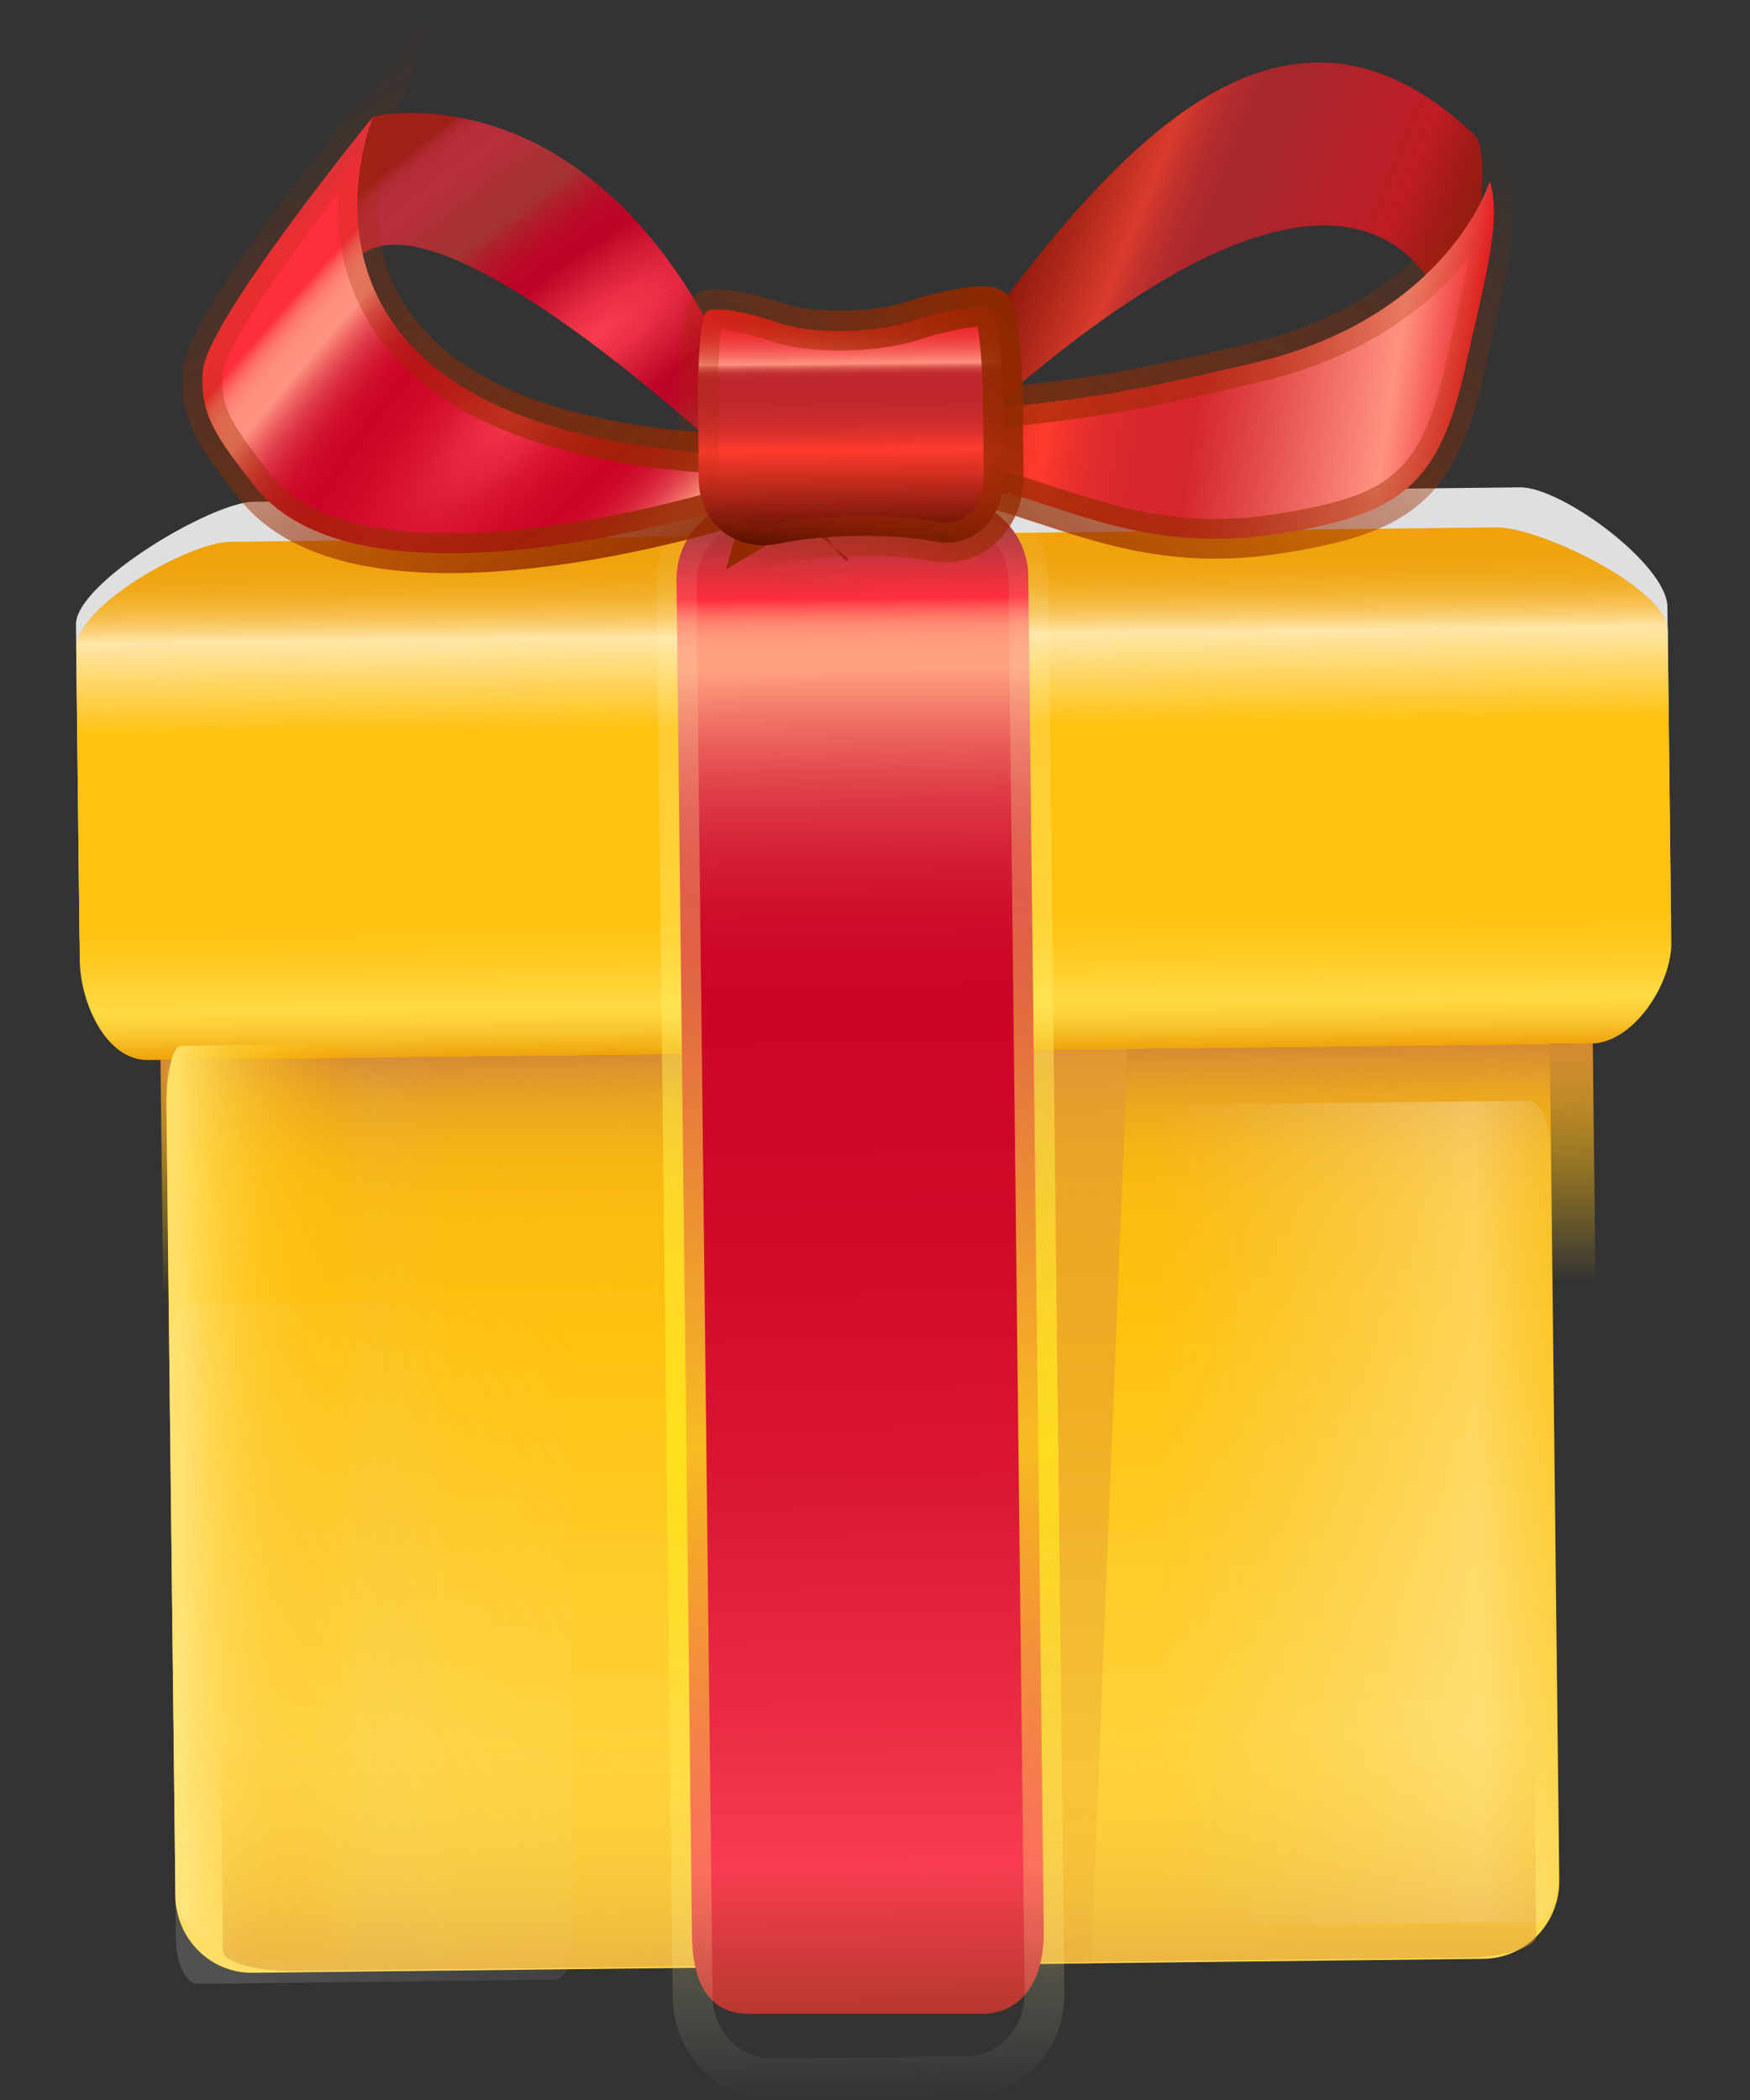 <?xml version="1.0" encoding="utf-8"?>
<svg
	 xmlns="http://www.w3.org/2000/svg" xmlns:xlink="http://www.w3.org/1999/xlink" x="0px" y="0px" width="25px" height="30px"
	 viewBox="0 0 25 30" enable-background="new 0 0 25 30" xml:space="preserve">
<rect x="0" y="0" width="25" height="30" fill="#333333" stroke="none"/>
<g>
	<g>
			<linearGradient id="SVGID_1_" gradientUnits="userSpaceOnUse" x1="8.931" y1="41.254" x2="8.931" y2="24.499" gradientTransform="matrix(1 -0.011 0.011 1 3.003 -13.065)">
			<stop  offset="0" style="stop-color:#FFDA4F"/>
			<stop  offset="0.351" style="stop-color:#FFCB27"/>
			<stop  offset="0.539" style="stop-color:#FFC210"/>
			<stop  offset="1" style="stop-color:#EFA20A"/>
		</linearGradient>
		<path fill="url(#SVGID_1_)" d="M22.275,26.861c0.007,0.613-0.476,1.115-1.078,1.122l-17.587,0.2
			c-0.603,0.007-1.097-0.484-1.104-1.097L2.341,12.552c-0.007-0.613,0.476-1.115,1.078-1.122l17.587-0.2
			c0.603-0.007,1.097,0.484,1.104,1.097L22.275,26.861z"/>
	</g>

		<linearGradient id="SVGID_2_" gradientUnits="userSpaceOnUse" x1="9.2" y1="32.745" x2="9.2" y2="28.197" gradientTransform="matrix(1 -0.011 0.011 1 3.003 -13.065)">
		<stop  offset="0.255" style="stop-color:#FFC210;stop-opacity:0"/>
		<stop  offset="0.477" style="stop-color:#FDBF12;stop-opacity:0.298"/>
		<stop  offset="0.664" style="stop-color:#F5B419;stop-opacity:0.548"/>
		<stop  offset="0.837" style="stop-color:#E8A324;stop-opacity:0.781"/>
		<stop  offset="1" style="stop-color:#D68B34"/>
	</linearGradient>
	<polygon fill="url(#SVGID_2_)" points="22.806,19.455 2.345,19.688 2.293,15.141 22.754,14.908 	"/>
	<path fill="#DFDFDF" d="M21.713,6.962L3.62,7.168C3.022,7.175,1.078,8.327,1.085,8.924l0.003,0.263l0.038,3.346l0.01,0.857
		c0.007,0.597,0.707,1.188,1.304,1.181l20.621-0.235c0.597-0.007,0.817-0.608,0.81-1.205l-0.01-0.857l-0.038-3.346L23.82,8.666
		C23.813,8.068,22.31,6.955,21.713,6.962z"/>

		<linearGradient id="SVGID_3_" gradientUnits="userSpaceOnUse" x1="9.2" y1="28.198" x2="9.2" y2="20.808" gradientTransform="matrix(1 -0.011 0.011 1 3.003 -13.065)">
		<stop  offset="0" style="stop-color:#EFA20A"/>
		<stop  offset="0.005" style="stop-color:#F0A60E"/>
		<stop  offset="0.042" style="stop-color:#F8C22B"/>
		<stop  offset="0.074" style="stop-color:#FDD33D"/>
		<stop  offset="0.097" style="stop-color:#FFD943"/>
		<stop  offset="0.153" style="stop-color:#FFCF2D"/>
		<stop  offset="0.221" style="stop-color:#FFC518"/>
		<stop  offset="0.265" style="stop-color:#FFC210"/>
		<stop  offset="0.628" style="stop-color:#FFC210"/>
		<stop  offset="0.806" style="stop-color:#FFE6A8"/>
		<stop  offset="0.811" style="stop-color:#FEE19C"/>
		<stop  offset="0.83" style="stop-color:#FAD075"/>
		<stop  offset="0.85" style="stop-color:#F7C254"/>
		<stop  offset="0.872" style="stop-color:#F4B639"/>
		<stop  offset="0.895" style="stop-color:#F2AD24"/>
		<stop  offset="0.921" style="stop-color:#F0A715"/>
		<stop  offset="0.952" style="stop-color:#EFA30D"/>
		<stop  offset="1" style="stop-color:#EFA20A"/>
	</linearGradient>
	<path fill="url(#SVGID_3_)" d="M21.385,7.534L3.291,7.74C2.694,7.747,1.082,8.662,1.089,9.259l0.003,0.263l0.038,3.346l0.01,0.857
		c0.007,0.597,0.374,1.425,0.972,1.418l20.621-0.235c0.597-0.007,1.149-0.845,1.143-1.442l-0.01-0.857l-0.038-3.346l-0.003-0.263
		C23.817,8.403,21.982,7.527,21.385,7.534z"/>

		<linearGradient id="SVGID_4_" gradientUnits="userSpaceOnUse" x1="3.067" y1="21.632" x2="3.067" y2="21.632" gradientTransform="matrix(1 -0.011 0.011 1 3.003 -13.065)">
		<stop  offset="0" style="stop-color:#89242E"/>
		<stop  offset="0.046" style="stop-color:#F83D50"/>
		<stop  offset="0.135" style="stop-color:#EB2C44"/>
		<stop  offset="0.284" style="stop-color:#DA1633"/>
		<stop  offset="0.428" style="stop-color:#D00929"/>
		<stop  offset="0.556" style="stop-color:#CC0426"/>
		<stop  offset="0.766" style="stop-color:#FC897A"/>
		<stop  offset="0.781" style="stop-color:#FF9280"/>
		<stop  offset="0.832" style="stop-color:#FF907E"/>
		<stop  offset="0.859" style="stop-color:#FF8879"/>
		<stop  offset="0.881" style="stop-color:#FF7A70"/>
		<stop  offset="0.9" style="stop-color:#FF6763"/>
		<stop  offset="0.917" style="stop-color:#FF4E52"/>
		<stop  offset="0.933" style="stop-color:#FF2F3E"/>
		<stop  offset="0.934" style="stop-color:#FF2E3D"/>
		<stop  offset="0.967" style="stop-color:#FE303E"/>
		<stop  offset="0.979" style="stop-color:#FB3742"/>
		<stop  offset="0.987" style="stop-color:#F64249"/>
		<stop  offset="0.994" style="stop-color:#EF5353"/>
		<stop  offset="1" style="stop-color:#E56960"/>
		<stop  offset="1" style="stop-color:#E46B61"/>
	</linearGradient>
	<path fill="url(#SVGID_4_)" d="M6.316,8.53"/>

		<linearGradient id="SVGID_5_" gradientUnits="userSpaceOnUse" x1="9.855" y1="28.197" x2="9.855" y2="41.271" gradientTransform="matrix(1 -0.011 0.011 1 3.003 -13.065)">
		<stop  offset="0" style="stop-color:#E59A34;stop-opacity:0.7"/>
		<stop  offset="1" style="stop-color:#D68B34;stop-opacity:0.1"/>
	</linearGradient>
	<polygon fill="url(#SVGID_5_)" points="10.399,28.123 15.586,28.064 16.108,14.984 10.25,15.051 	"/>

		<linearGradient id="SVGID_6_" gradientUnits="userSpaceOnUse" x1="-0.955" y1="34.533" x2="3.066" y2="34.533" gradientTransform="matrix(1 -0.011 0.011 1 3.003 -13.065)">
		<stop  offset="0.041" style="stop-color:#FFE065"/>
		<stop  offset="0.06" style="stop-color:#FFDE60;stop-opacity:0.969"/>
		<stop  offset="0.216" style="stop-color:#FFD23D;stop-opacity:0.72"/>
		<stop  offset="0.364" style="stop-color:#FFC924;stop-opacity:0.485"/>
		<stop  offset="0.498" style="stop-color:#FFC415;stop-opacity:0.271"/>
		<stop  offset="0.607" style="stop-color:#FFC210;stop-opacity:0.097"/>
		<stop  offset="0.627" style="stop-color:#F8C327;stop-opacity:0.092"/>
		<stop  offset="0.67" style="stop-color:#ECC452;stop-opacity:0.082"/>
		<stop  offset="0.716" style="stop-color:#E1C676;stop-opacity:0.07"/>
		<stop  offset="0.763" style="stop-color:#D8C794;stop-opacity:0.059"/>
		<stop  offset="0.812" style="stop-color:#D2C8AC;stop-opacity:0.046"/>
		<stop  offset="0.865" style="stop-color:#CDC9BC;stop-opacity:0.033"/>
		<stop  offset="0.924" style="stop-color:#CAC9C6;stop-opacity:0.019"/>
		<stop  offset="1" style="stop-color:#C9C9C9;stop-opacity:0"/>
	</linearGradient>
	<path fill="url(#SVGID_6_)" d="M6.527,27.098c0.005,0.478-0.089,0.866-0.212,0.868l-2.739,0.031
		c-0.123,0.001-1.064-0.375-1.069-0.853L2.378,15.807c-0.005-0.478,0.089-0.866,0.212-0.868l3.577-0.041
		c0.123-0.001,0.226,0.385,0.232,0.863L6.527,27.098z"/>

		<linearGradient id="SVGID_7_" gradientUnits="userSpaceOnUse" x1="-452.284" y1="34.579" x2="-446.587" y2="34.579" gradientTransform="matrix(-1 0.011 0.011 1 -430.418 -7.834)">
		<stop  offset="0" style="stop-color:#ECECED;stop-opacity:0.104"/>
		<stop  offset="0.141" style="stop-color:#F8F8F9;stop-opacity:0.243"/>
		<stop  offset="0.199" style="stop-color:#FFFFFF;stop-opacity:0.3"/>
		<stop  offset="1" style="stop-color:#E3E3E3;stop-opacity:0"/>
	</linearGradient>
	<path fill="url(#SVGID_7_)" d="M16.576,26.737c0.005,0.429,0.15,0.775,0.323,0.773l5.067-0.058c0.174-0.002,0.31-0.351,0.306-0.78
		l-0.116-10.174c-0.005-0.429-0.15-0.775-0.323-0.773l-5.067,0.058c-0.174,0.002-0.31,0.351-0.305,0.78L16.576,26.737z"/>
		<linearGradient id="SVGID_8_" gradientUnits="userSpaceOnUse" x1="-455.272" y1="38.617" x2="-463.456" y2="33.892" gradientTransform="matrix(-1 0.011 0.011 1 -454.416 -7.561)">
		<stop  offset="0.01" style="stop-color:#FFFFFF;stop-opacity:0.3"/>
		<stop  offset="0.416" style="stop-color:#F2F2F2;stop-opacity:0.177"/>
		<stop  offset="1" style="stop-color:#E3E3E3;stop-opacity:0"/>
	</linearGradient>
	<path fill="url(#SVGID_8_)" fill-opacity="0.5" d="M2.513,27.701c0.004,0.355,0.148,0.642,0.322,0.64l5.07-0.058
		c0.174-0.002,0.311-0.292,0.307-0.647l-0.096-8.43c-0.004-0.355-0.148-0.642-0.322-0.64l-5.07,0.058
		c-0.174,0.002-0.311,0.292-0.307,0.647L2.513,27.701z"/>
		<linearGradient id="SVGID_9_" gradientUnits="userSpaceOnUse" x1="9.408" y1="-931.14" x2="9.408" y2="-935.664" gradientTransform="matrix(1 -0.011 -0.011 -1 -7.504 -907.401)">
		<stop  offset="0.255" style="stop-color:#FFC210;stop-opacity:0"/>
		<stop  offset="0.662" style="stop-color:#EAA822;stop-opacity:0.273"/>
		<stop  offset="1" style="stop-color:#D68F34;stop-opacity:0.5"/>
	</linearGradient>
	<path fill="url(#SVGID_9_)" d="M21.904,23.732c-0.002-0.165-0.467-0.294-1.039-0.288l-16.692,0.19
		C3.601,23.64,3.139,23.78,3.14,23.945l0.045,3.924c0.002,0.165,0.467,0.294,1.039,0.288l16.692-0.19
		c0.572-0.007,1.034-0.146,1.032-0.311L21.904,23.732z"/>
	<g>
			<linearGradient id="SVGID_10_" gradientUnits="userSpaceOnUse" x1="8.931" y1="20.291" x2="8.931" y2="41.958" gradientTransform="matrix(1 -0.011 0.011 1 3.003 -13.065)">
			<stop  offset="0" style="stop-color:#803B36"/>
			<stop  offset="0.034" style="stop-color:#C0343A"/>
			<stop  offset="0.066" style="stop-color:#FF2E3D"/>
			<stop  offset="0.068" style="stop-color:#FF3E46"/>
			<stop  offset="0.073" style="stop-color:#FF5C58"/>
			<stop  offset="0.078" style="stop-color:#FF7667"/>
			<stop  offset="0.083" style="stop-color:#FF8972"/>
			<stop  offset="0.09" style="stop-color:#FF977A"/>
			<stop  offset="0.098" style="stop-color:#FF9F7F"/>
			<stop  offset="0.112" style="stop-color:#FFA180"/>
			<stop  offset="0.133" style="stop-color:#F5836F"/>
			<stop  offset="0.163" style="stop-color:#E95C58"/>
			<stop  offset="0.195" style="stop-color:#DE3C46"/>
			<stop  offset="0.228" style="stop-color:#D62338"/>
			<stop  offset="0.262" style="stop-color:#D0122E"/>
			<stop  offset="0.299" style="stop-color:#CD0728"/>
			<stop  offset="0.342" style="stop-color:#CC0426"/>
			<stop  offset="0.483" style="stop-color:#D00929"/>
			<stop  offset="0.641" style="stop-color:#DA1633"/>
			<stop  offset="0.806" style="stop-color:#EB2C44"/>
			<stop  offset="0.903" style="stop-color:#F83D50"/>
			<stop  offset="1" style="stop-color:#B5382E"/>
		</linearGradient>
		<path fill="url(#SVGID_10_)" d="M14.911,27.588c0.007,0.625-0.255,1.174-0.88,1.181h-3.316c-0.625,0.007-0.823-0.499-0.83-1.124
			L9.664,8.288c-0.007-0.625,0.499-1.143,1.124-1.15l2.752-0.031c0.625-0.007,1.143,0.499,1.15,1.124L14.911,27.588z"/>
		<g opacity="0.8">
				<linearGradient id="SVGID_11_" gradientUnits="userSpaceOnUse" x1="8.81" y1="28.168" x2="8.81" y2="5.968" gradientTransform="matrix(1 -0.011 0.012 1.043 3.28 0.716)">
				<stop  offset="0" style="stop-color:#FFFFF4;stop-opacity:0"/>
				<stop  offset="0.009" style="stop-color:#FFFEEB;stop-opacity:0.021"/>
				<stop  offset="0.066" style="stop-color:#FFF8B6;stop-opacity:0.164"/>
				<stop  offset="0.124" style="stop-color:#FFF287;stop-opacity:0.309"/>
				<stop  offset="0.182" style="stop-color:#FFEE61;stop-opacity:0.452"/>
				<stop  offset="0.239" style="stop-color:#FFEA44;stop-opacity:0.594"/>
				<stop  offset="0.295" style="stop-color:#FFE82F;stop-opacity:0.733"/>
				<stop  offset="0.351" style="stop-color:#FFE622;stop-opacity:0.87"/>
				<stop  offset="0.403" style="stop-color:#FFE61E"/>
				<stop  offset="0.461" style="stop-color:#FFE725;stop-opacity:0.902"/>
				<stop  offset="0.543" style="stop-color:#FFE937;stop-opacity:0.765"/>
				<stop  offset="0.639" style="stop-color:#FFEC55;stop-opacity:0.604"/>
				<stop  offset="0.746" style="stop-color:#FFF17F;stop-opacity:0.425"/>
				<stop  offset="0.862" style="stop-color:#FFF7B5;stop-opacity:0.232"/>
				<stop  offset="0.983" style="stop-color:#FFFEF5;stop-opacity:0.029"/>
				<stop  offset="1" style="stop-color:#FFFFFF;stop-opacity:0"/>
			</linearGradient>
			<path fill="url(#SVGID_11_)" d="M13.801,29.969L11.048,30c-0.783,0.009-1.428-0.648-1.438-1.465L9.381,8.352
				c-0.009-0.817,0.621-1.489,1.404-1.498l2.753-0.031c0.783-0.009,1.429,0.648,1.438,1.465l0.23,20.183
				C15.214,29.288,14.584,29.96,13.801,29.969z M10.792,7.447c-0.47,0.005-0.848,0.408-0.842,0.899l0.23,20.183
				c0.006,0.49,0.393,0.885,0.863,0.879l2.753-0.031c0.47-0.005,0.848-0.408,0.842-0.899l-0.23-20.183
				c-0.006-0.49-0.393-0.885-0.863-0.879L10.792,7.447z"/>
		</g>
	</g>
	<g>
			<linearGradient id="SVGID_13_" gradientUnits="userSpaceOnUse" x1="8.819" y1="18.616" x2="8.819" y2="18.616" gradientTransform="matrix(1 -0.011 0.011 1 3.003 -13.065)">
			<stop  offset="0" style="stop-color:#E46B61"/>
			<stop  offset="0.001" style="stop-color:#E55752"/>
			<stop  offset="0.004" style="stop-color:#E74141"/>
			<stop  offset="0.006" style="stop-color:#E83034"/>
			<stop  offset="0.009" style="stop-color:#E8252B"/>
			<stop  offset="0.013" style="stop-color:#E91E25"/>
			<stop  offset="0.025" style="stop-color:#E91C24"/>
			<stop  offset="0.087" style="stop-color:#FF9280"/>
			<stop  offset="0.113" style="stop-color:#EB7166"/>
			<stop  offset="0.14" style="stop-color:#DA5652"/>
			<stop  offset="0.171" style="stop-color:#CD4141"/>
			<stop  offset="0.204" style="stop-color:#C43236"/>
			<stop  offset="0.244" style="stop-color:#BF2A2F"/>
			<stop  offset="0.306" style="stop-color:#BD272D"/>
			<stop  offset="0.448" style="stop-color:#C0282D"/>
			<stop  offset="0.543" style="stop-color:#C92B2D"/>
			<stop  offset="0.625" style="stop-color:#D82F2D"/>
			<stop  offset="0.698" style="stop-color:#ED362D"/>
			<stop  offset="0.745" style="stop-color:#FF3B2D"/>
			<stop  offset="0.99" style="stop-color:#550E00"/>
		</linearGradient>
		<path fill="url(#SVGID_13_)" d="M12.034,5.449"/>
			<linearGradient id="SVGID_15_" gradientUnits="userSpaceOnUse" x1="-43.09" y1="-112.568" x2="-37.136" y2="-109.103" gradientTransform="matrix(0.995 -0.096 0.107 1.111 69 123.954)">
			<stop  offset="0.01" style="stop-color:#740E00"/>
			<stop  offset="0.068" style="stop-color:#841507"/>
			<stop  offset="0.18" style="stop-color:#AC2719"/>
			<stop  offset="0.291" style="stop-color:#DA3B2D"/>
			<stop  offset="0.292" style="stop-color:#D93B2D"/>
			<stop  offset="0.331" style="stop-color:#C3322D"/>
			<stop  offset="0.373" style="stop-color:#B32C2D"/>
			<stop  offset="0.421" style="stop-color:#A9282D"/>
			<stop  offset="0.485" style="stop-color:#A6272D"/>
			<stop  offset="0.598" style="stop-color:#B22229"/>
			<stop  offset="0.77" style="stop-color:#BF1C24"/>
			<stop  offset="0.859" style="stop-color:#A11B18"/>
			<stop  offset="0.94" style="stop-color:#8D1A0F"/>
			<stop  offset="0.995" style="stop-color:#861A0C"/>
		</linearGradient>
		<path fill="url(#SVGID_15_)" d="M12.681,6.569c2.256-3.066,5.082-7.78,8.385-4.64c0.344,0.326-0.229,3.186-0.229,3.186
			s-0.525-4.958-7.167,1.17C12.341,7.511,12.296,7.091,12.681,6.569z"/>
		<g>
				<linearGradient id="SVGID_16_" gradientUnits="userSpaceOnUse" x1="-45.889" y1="-111.84" x2="-36.586" y2="-109.214" gradientTransform="matrix(0.995 -0.096 0.107 1.111 69 123.954)">
				<stop  offset="0.01" style="stop-color:#550E00"/>
				<stop  offset="0.393" style="stop-color:#FF3B2D"/>
				<stop  offset="0.426" style="stop-color:#EF332D"/>
				<stop  offset="0.472" style="stop-color:#E02C2D"/>
				<stop  offset="0.527" style="stop-color:#D7282D"/>
				<stop  offset="0.607" style="stop-color:#D4272D"/>
				<stop  offset="0.704" style="stop-color:#E24947"/>
				<stop  offset="0.888" style="stop-color:#FF9280"/>
				<stop  offset="0.912" style="stop-color:#FB7D70"/>
				<stop  offset="0.963" style="stop-color:#F14846"/>
				<stop  offset="1" style="stop-color:#E91C24"/>
			</linearGradient>
			<path fill="url(#SVGID_16_)" d="M10.837,7.528c3.14-1.862,4.144,0.609,7.415,0.099c1.727-0.269,2.304-0.671,2.68-2.377
				c0.269-1.217,0.532-2.102,0.35-2.658c0,0-0.595,1.949-3.384,2.596c-1.873,0.434-2.172,0.504-4.941,0.771
				C11.226,6.125,10.837,7.528,10.837,7.528z"/>

				<linearGradient id="SVGID_18_" gradientUnits="userSpaceOnUse" x1="58.284" y1="-120.819" x2="52.4" y2="-110.626" gradientTransform="matrix(0.991 0.131 -0.131 0.991 -53.285 113.068)">
				<stop  offset="0" style="stop-color:#A72F00;stop-opacity:0"/>
				<stop  offset="1" style="stop-color:#8E2800"/>
			</linearGradient>
			<path fill="url(#SVGID_18_)" d="M10.374,8.132l0.189-0.681c0.018-0.065,0.463-1.593,2.367-1.776
				c2.742-0.264,3.028-0.33,4.887-0.76c2.598-0.602,3.171-2.334,3.194-2.407l0.266-0.844l0.276,0.839
				c0.177,0.541,0.012,1.257-0.216,2.247l-0.127,0.56c-0.415,1.884-1.125,2.317-2.914,2.597c-0.578,0.09-1.129,0.098-1.686,0.025
				c-0.649-0.086-1.198-0.265-1.728-0.44c-0.464-0.152-0.902-0.296-1.358-0.357c-0.831-0.11-1.615,0.087-2.542,0.636L10.374,8.132z
				 M20.987,3.675c-0.507,0.641-1.424,1.419-3.024,1.79c-1.866,0.433-2.199,0.51-4.979,0.777c-0.646,0.062-1.08,0.313-1.366,0.583
				c0.675-0.262,1.311-0.341,1.98-0.252c0.509,0.067,0.971,0.219,1.461,0.38c0.505,0.166,1.028,0.338,1.625,0.416
				c0.502,0.066,1,0.059,1.524-0.023c1.606-0.251,2.091-0.547,2.447-2.158l0.128-0.565C20.863,4.275,20.936,3.957,20.987,3.675z"/>
		</g>
		<g>
				<radialGradient id="SVGID_20_" cx="146.162" cy="-130.801" r="3.53" gradientTransform="matrix(0.384 1.019 -2.552 1.808 -381.368 92.305)" gradientUnits="userSpaceOnUse">
				<stop  offset="0" style="stop-color:#F83D50"/>
				<stop  offset="0.097" style="stop-color:#E92E45"/>
				<stop  offset="0.282" style="stop-color:#C10728"/>
				<stop  offset="0.296" style="stop-color:#BE0426"/>
				<stop  offset="0.381" style="stop-color:#BC0727"/>
				<stop  offset="0.453" style="stop-color:#B61229"/>
				<stop  offset="0.52" style="stop-color:#AD232D"/>
				<stop  offset="0.561" style="stop-color:#A53231"/>
				<stop  offset="0.679" style="stop-color:#AA3134"/>
				<stop  offset="0.806" style="stop-color:#B72E3D"/>
				<stop  offset="0.913" style="stop-color:#B62D3B"/>
				<stop  offset="0.951" style="stop-color:#B12B34"/>
				<stop  offset="0.978" style="stop-color:#A92629"/>
				<stop  offset="1" style="stop-color:#9E2018"/>
			</radialGradient>
			<path fill="url(#SVGID_20_)" d="M5.33,1.666c0,0,2.87-0.706,4.875,3.117c2.006,3.823,1.908,3.186,1.908,3.186L11.278,7.34
				c0,0-5.656-5.589-6.394-3.289C4.145,6.352,4.558,3.551,4.558,3.551L5.33,1.666z"/>
			<g>
					<radialGradient id="SVGID_21_" cx="145.683" cy="-130.168" r="4.222" gradientTransform="matrix(0.53 0.894 -2.859 2.886 -441.349 250.637)" gradientUnits="userSpaceOnUse">
					<stop  offset="0.036" style="stop-color:#F83D50"/>
					<stop  offset="0.09" style="stop-color:#EB2C44"/>
					<stop  offset="0.181" style="stop-color:#DA1633"/>
					<stop  offset="0.269" style="stop-color:#D00929"/>
					<stop  offset="0.347" style="stop-color:#CC0426"/>
					<stop  offset="0.405" style="stop-color:#CD0728"/>
					<stop  offset="0.454" style="stop-color:#D1122F"/>
					<stop  offset="0.5" style="stop-color:#D7233A"/>
					<stop  offset="0.544" style="stop-color:#E03C4A"/>
					<stop  offset="0.587" style="stop-color:#EC5C5E"/>
					<stop  offset="0.628" style="stop-color:#F98376"/>
					<stop  offset="0.643" style="stop-color:#FF9280"/>
					<stop  offset="0.701" style="stop-color:#FF907E"/>
					<stop  offset="0.732" style="stop-color:#FF8879"/>
					<stop  offset="0.757" style="stop-color:#FF7A70"/>
					<stop  offset="0.779" style="stop-color:#FF6763"/>
					<stop  offset="0.798" style="stop-color:#FF4E52"/>
					<stop  offset="0.816" style="stop-color:#FF2F3E"/>
					<stop  offset="0.816" style="stop-color:#FF2E3D"/>
					<stop  offset="0.926" style="stop-color:#FD2E3D"/>
					<stop  offset="0.966" style="stop-color:#F62F3D"/>
					<stop  offset="0.994" style="stop-color:#EB313D"/>
					<stop  offset="1" style="stop-color:#E7323D"/>
				</radialGradient>
				<path fill="url(#SVGID_21_)" d="M5.33,1.666c0,0-1.928,4.623,5.497,4.843c4.402,0.13-0.059,0.635-0.059,0.635
					s-5.53,1.835-7.129-0.198C3.115,6.279,2.842,5.922,2.898,5.294C2.964,4.565,5.33,1.666,5.33,1.666z"/>
					<linearGradient id="SVGID_22_" gradientUnits="userSpaceOnUse" x1="41.069" y1="45.922" x2="46.214" y2="54.833" gradientTransform="matrix(0.887 -0.025 -0.004 0.949 -31.328 -41.65)">
					<stop  offset="0" style="stop-color:#A72F00;stop-opacity:0"/>
					<stop  offset="1" style="stop-color:#8E2800"/>
				</linearGradient>
				<path fill="url(#SVGID_22_)" d="M6.521,8.187C5.031,8.204,3.986,7.846,3.416,7.121C2.893,6.456,2.548,6.017,2.615,5.269
					c0.07-0.776,2.09-3.287,2.495-3.782L6.323,0l-0.73,1.775C5.587,1.789,5.026,3.187,5.801,4.381
					c0.744,1.147,2.438,1.767,5.035,1.843c2.019,0.06,2.204,0.176,2.217,0.492c0.01,0.242,0.019,0.452-2.223,0.707
					C10.55,7.513,8.473,8.165,6.521,8.187z M4.822,2.768C4.016,3.822,3.212,4.982,3.181,5.32c-0.045,0.498,0.14,0.761,0.681,1.449
					C4.318,7.348,5.21,7.633,6.515,7.619c1.963-0.022,4.143-0.737,4.165-0.745l0.057-0.012c0.147-0.017,0.3-0.036,0.452-0.056
					c-0.114-0.004-0.237-0.009-0.37-0.012C8.02,6.71,6.17,6,5.32,4.684C4.895,4.025,4.799,3.334,4.822,2.768z"/>
			</g>
		</g>
		<g>
				<linearGradient id="SVGID_23_" gradientUnits="userSpaceOnUse" x1="8.931" y1="20.944" x2="8.931" y2="17.566" gradientTransform="matrix(1 -0.011 0.011 1 3.003 -13.065)">
				<stop  offset="0.01" style="stop-color:#550E00"/>
				<stop  offset="0.403" style="stop-color:#FF3B2D"/>
				<stop  offset="0.434" style="stop-color:#ED362D"/>
				<stop  offset="0.483" style="stop-color:#D82F2D"/>
				<stop  offset="0.537" style="stop-color:#C92B2D"/>
				<stop  offset="0.6" style="stop-color:#C0282D"/>
				<stop  offset="0.694" style="stop-color:#BD272D"/>
				<stop  offset="0.714" style="stop-color:#BF2A2F"/>
				<stop  offset="0.727" style="stop-color:#C43236"/>
				<stop  offset="0.738" style="stop-color:#CD4141"/>
				<stop  offset="0.748" style="stop-color:#DA5652"/>
				<stop  offset="0.757" style="stop-color:#EB7166"/>
				<stop  offset="0.765" style="stop-color:#FF9280"/>
				<stop  offset="0.795" style="stop-color:#F97267"/>
				<stop  offset="0.83" style="stop-color:#F3534F"/>
				<stop  offset="0.868" style="stop-color:#EF3B3C"/>
				<stop  offset="0.907" style="stop-color:#EC2A2F"/>
				<stop  offset="0.949" style="stop-color:#EA1F27"/>
				<stop  offset="1" style="stop-color:#E91C24"/>
			</linearGradient>
			<path fill="url(#SVGID_23_)" d="M14.339,6.799c0.007,0.625-0.44,1.046-0.995,0.935c-0.554-0.111-1.51-0.105-2.124,0.014
				l-0.109,0.021c-0.614,0.119-1.122-0.295-1.129-0.92L9.971,5.757c-0.007-0.625,0.044-1.21,0.113-1.298
				c0.069-0.089,0.532-0.022,1.027,0.149c0.495,0.171,1.36,0.161,1.922-0.022c0.562-0.183,1.08-0.261,1.151-0.173
				c0.071,0.087,0.136,0.67,0.143,1.296L14.339,6.799z"/>
			<g>

					<linearGradient id="SVGID_24_" gradientUnits="userSpaceOnUse" x1="6.553" y1="20.497" x2="11.373" y2="17.714" gradientTransform="matrix(1 -0.011 0.011 1 3.003 -13.065)">
					<stop  offset="0" style="stop-color:#A72F00;stop-opacity:0"/>
					<stop  offset="1" style="stop-color:#8E2800"/>
				</linearGradient>
				<path fill="url(#SVGID_24_)" d="M10.919,8.073c-0.331,0.004-0.638-0.118-0.863-0.342c-0.226-0.225-0.353-0.537-0.357-0.88
					L9.686,5.76C9.682,5.388,9.691,4.501,9.86,4.283c0.114-0.146,0.308-0.148,0.371-0.149c0.231-0.003,0.595,0.073,0.972,0.203
					c0.416,0.143,1.261,0.133,1.741-0.024c0.421-0.136,0.821-0.22,1.071-0.223c0.116-0.001,0.283,0.012,0.388,0.14
					c0.168,0.205,0.202,1.01,0.207,1.472l0.012,1.092c0.009,0.789-0.612,1.361-1.335,1.217c-0.498-0.1-1.46-0.094-2.013,0.015
					l-0.108,0.021C11.082,8.064,10.999,8.072,10.919,8.073z M10.299,4.705c-0.017,0.154-0.05,0.533-0.044,1.048l0.012,1.092
					c0.002,0.195,0.068,0.362,0.189,0.484c0.147,0.147,0.365,0.208,0.601,0.161l0.108-0.021c0.629-0.122,1.662-0.128,2.234-0.014
					c0.376,0.078,0.66-0.215,0.655-0.653L14.042,5.71c-0.006-0.495-0.045-0.863-0.076-1.044c-0.205,0.016-0.501,0.077-0.846,0.189
					c-0.6,0.194-1.566,0.205-2.102,0.02C10.713,4.771,10.451,4.717,10.299,4.705z"/>
			</g>
		</g>
	</g>
</g>
</svg>
